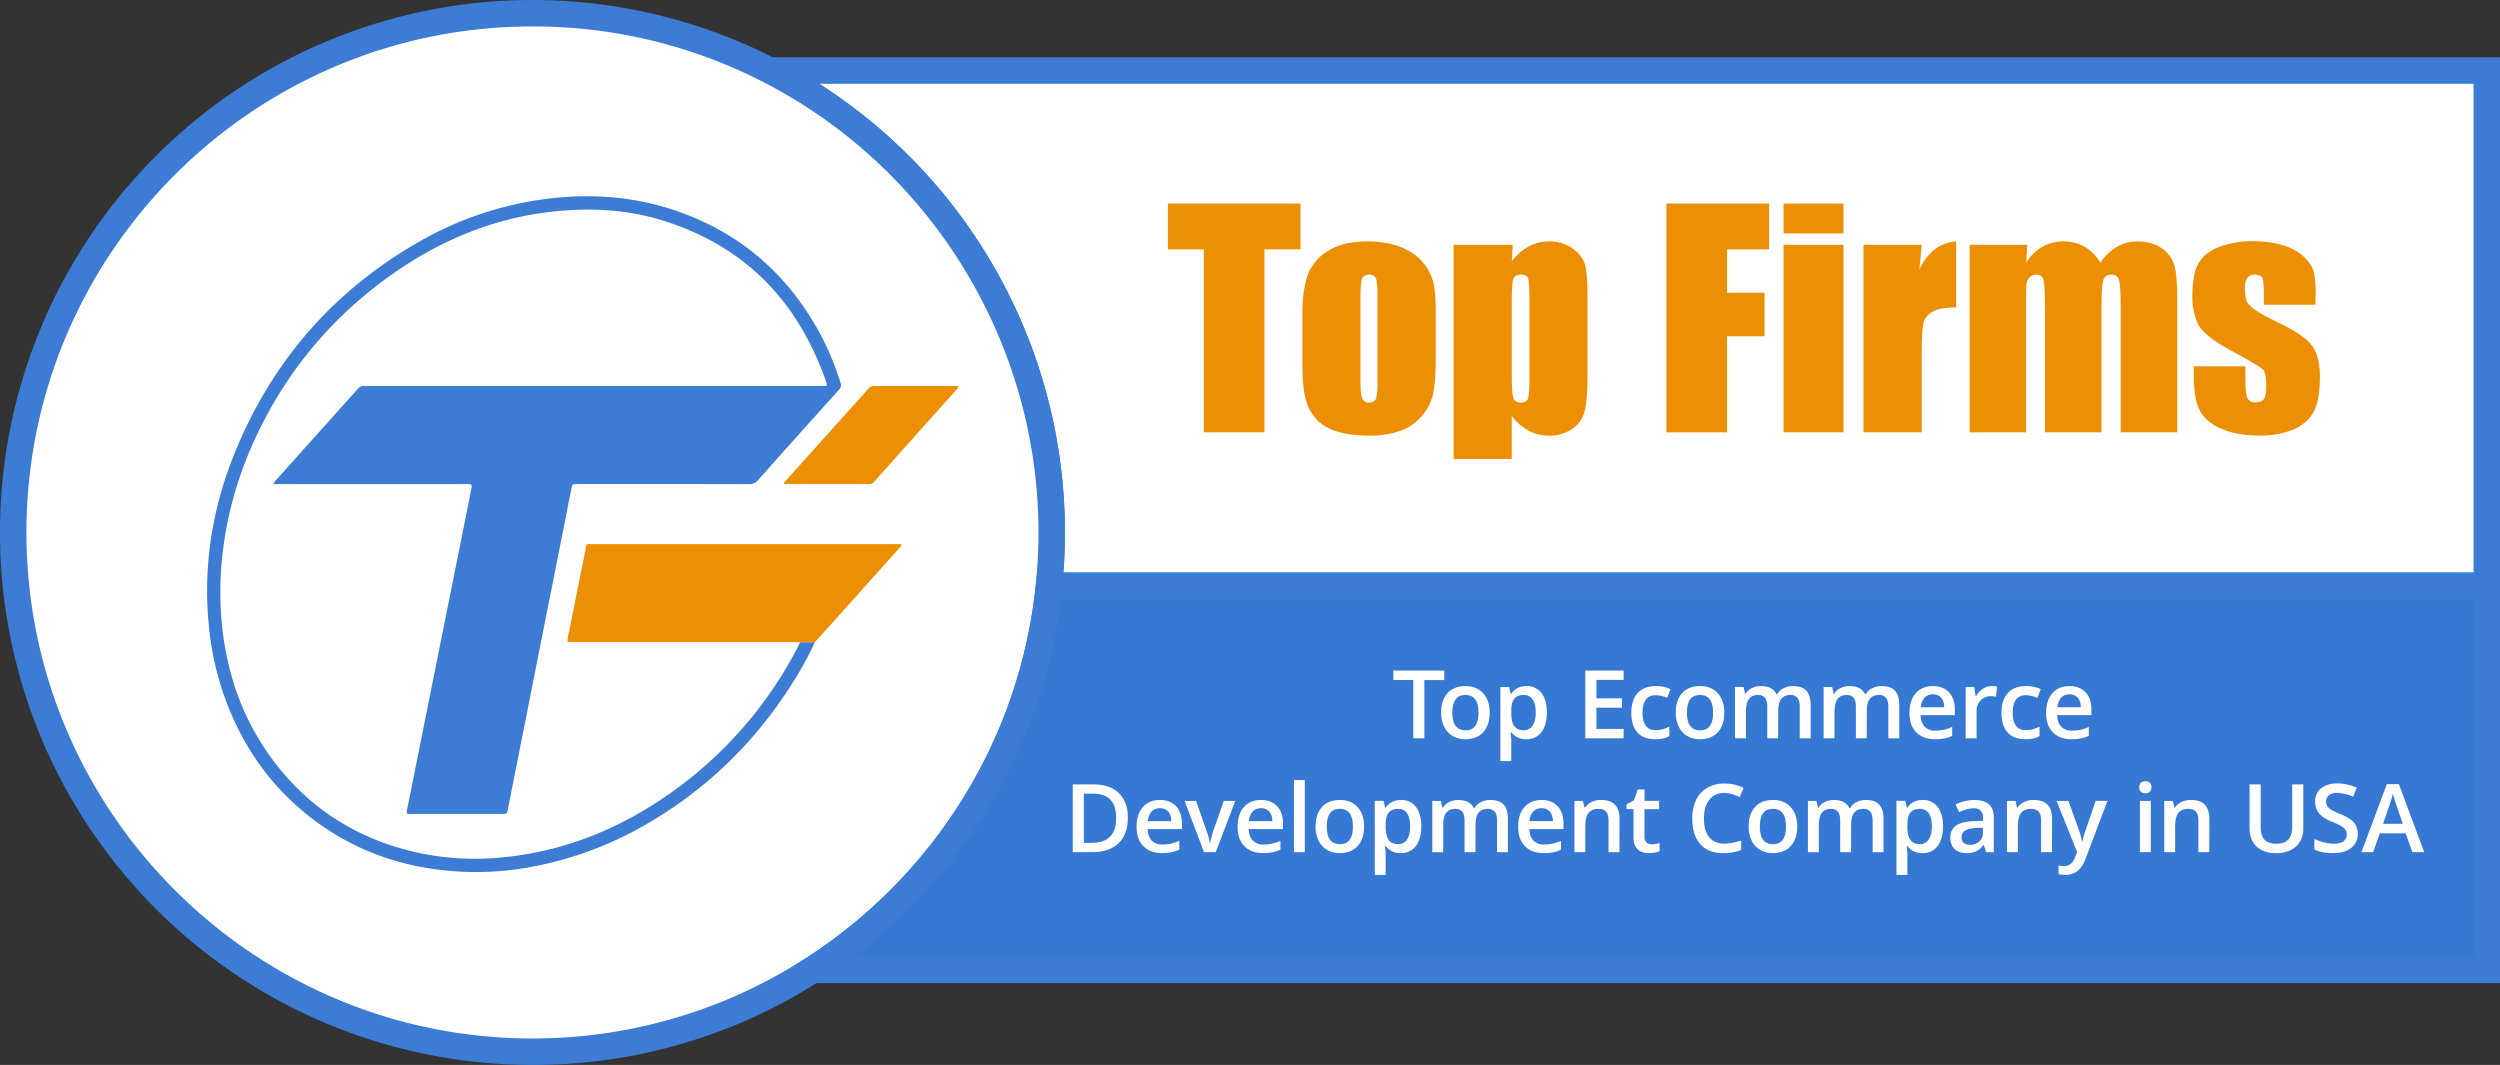 <svg xmlns="http://www.w3.org/2000/svg" viewBox="0 0 1606.86 684.47"><rect x="0" y="0" width="1606.86" height="684.47" fill="#333333" stroke="none"/><defs><style>.cls-1{fill:#fff;}.cls-2{fill:#3c7cd5;}.cls-3{fill:#ed8f04;}.cls-4{fill:#3679d4;}</style></defs><title>top-firms-top-ecommerce-companies</title><g id="Layer_2" data-name="Layer 2"><g id="Layer_1-2" data-name="Layer 1"><path class="cls-1" d="M1598.36,45.35H494.81C602.39,100.75,676,212.89,676,342.23a337.59,337.59,0,0,1-1.74,34.25h924.14Z"/><path class="cls-2" d="M1606.86,385h-942l1-9.36a330.49,330.49,0,0,0,1.7-33.39c0-122.38-67.65-233.25-176.55-289.33L459.73,36.85H1606.86ZM683.5,368h906.36V53.85H526.58A342.09,342.09,0,0,1,684.47,342.23C684.47,350.78,684.14,359.41,683.5,368Z"/><path class="cls-1" d="M8.5,342.23C8.5,157.92,157.92,8.5,342.23,8.5A332.51,332.51,0,0,1,480.52,38.41C595.82,91,676,207.24,676,342.23,676,526.55,526.55,676,342.23,676S8.5,526.55,8.5,342.23Z"/><path class="cls-2" d="M342.23,684.47a342.23,342.23,0,0,1-242-584.23,342.23,342.23,0,1,1,484,484A340,340,0,0,1,342.23,684.47Zm0-667.47C162.9,17,17,162.9,17,342.23S162.9,667.47,342.23,667.47s325.23-145.9,325.23-325.23C667.47,215.12,592.7,98.89,477,46.14A322.63,322.63,0,0,0,342.23,17Z"/><path class="cls-2" d="M523.7,412.78a207.15,207.15,0,0,1-15.36,27.82c-23,36-52.71,65.17-89.4,87.11a231.86,231.86,0,0,1-78.37,29.66,193.44,193.44,0,0,1-47.21,2.71c-35.63-2.36-67.89-13.91-95.89-36.4-24.83-19.95-42.13-45.29-52.93-75.14a190.22,190.22,0,0,1-10.29-46.1c-3.8-38.17,2-75,16.26-110.41,23.72-59,63.19-104.69,118.42-136.41a220,220,0,0,1,78.5-27.27c29.59-4.3,58.78-2.57,87.21,7.16,39.72,13.59,69.72,39,90.49,75.39a178.2,178.2,0,0,1,15.09,35.06,4,4,0,0,1-.93,4.51q-26.18,29.06-52.2,58.26a6.64,6.64,0,0,1-5.52,2.43q-54.36-.11-108.71-.05c-.79,0-1.58,0-2.37,0-2.6.05-2.61.05-3.11,2.49q-1.35,6.63-2.66,13.26-7,35.5-14.08,71-7.59,38.32-15.17,76.65-4.5,22.73-9,45.45c-.63,3.16-.66,3.17-3.88,3.17H264.34a6,6,0,0,1-2.86-.31c-.19-2.18.59-4.31,1-6.45q13.35-66.85,26.78-133.68,6.78-33.84,13.54-67.67c.78-3.89.78-3.9-3.25-3.9H175.72a8.73,8.73,0,0,1,2.11-3q26-29,52-58c1.21-1.35,2.42-2.3,4.33-2a13.59,13.59,0,0,0,2,0H531c.79-1.2.22-2.13-.1-3-17.87-51.11-51.55-86.4-103.66-103-21.11-6.71-42.85-8.47-64.9-6.78-41,3.14-77.83,17.87-111.13,41.54-40.42,28.73-70.42,66-90.13,111.57a237.11,237.11,0,0,0-17.47,63,214.62,214.62,0,0,0-1.76,39.18c1.67,33.71,10.75,65.13,30.1,93.1,23,33.18,54.33,54.23,93.5,63.62A173.92,173.92,0,0,0,323.62,551c40.2-4,76.15-18.94,108.78-42.3a261.33,261.33,0,0,0,80.21-92.52c.58-1.1,1.07-2.24,1.61-3.35Z"/><path class="cls-3" d="M523.7,412.78l-9.48.06c-1.58,0-3.15-.13-4.73-.13l-140.5,0a12.08,12.08,0,0,1-4.23-.29c0-2.78.87-5.46,1.4-8.16q5-25.38,10.15-50.72c.89-4.34-.13-3.81,4.66-3.81H579.52c-.17,1.51-1.25,2.24-2,3.1q-21.78,24.35-43.59,48.67Q528.82,407.14,523.7,412.78Z"/><path class="cls-3" d="M616,248.64a8.66,8.66,0,0,1-2.08,2.76q-25.85,28.88-51.7,57.77a4.91,4.91,0,0,1-4,2c-17.72-.07-35.43,0-53.15-.05-.34,0-.67-.07-1-.1-.36-1.11.59-1.59,1.12-2.18q26.45-29.48,52.92-58.94a4.59,4.59,0,0,1,3.73-1.8c17.49.05,35,0,52.48,0C614.76,248.11,615.36,247.91,616,248.64Z"/><path class="cls-3" d="M835.87,130.83v29.43H812.72V277.87h-39V160.26H750.66V130.83Z"/><path class="cls-3" d="M922.81,199.67v29.52q0,16.26-1.67,23.84A33.2,33.2,0,0,1,914,267.2a32.21,32.21,0,0,1-14,9.72A57.13,57.13,0,0,1,880.3,280q-12.41,0-21-2.68t-13.38-8.08a31.68,31.68,0,0,1-6.81-13.08q-2-7.67-2-23V202.31q0-16.8,3.71-26.25a30.35,30.35,0,0,1,13.34-15.17q9.63-5.72,24.64-5.72,12.59,0,21.63,3.68t13.94,9.58A33.73,33.73,0,0,1,921,180.6Q922.81,186.87,922.81,199.67Zm-37.42-9.08q0-9.26-1-11.67T880,176.51q-3.33,0-4.45,2.41t-1.11,11.67V245q0,8.54,1.11,11.13a4.28,4.28,0,0,0,4.35,2.59q3.33,0,4.4-2.36t1.07-10.17Z"/><path class="cls-3" d="M972.32,157.35,971.68,168a34.52,34.52,0,0,1,11-9.64,27.7,27.7,0,0,1,13.15-3.18,25,25,0,0,1,15.05,4.59q6.34,4.59,7.92,10.58t1.57,20.34v50.77q0,16.44-2,23.39a19.46,19.46,0,0,1-8.15,11.08A26.07,26.07,0,0,1,995.39,280a26.77,26.77,0,0,1-12.87-3.18,34.77,34.77,0,0,1-10.84-9.46V295H934.26V157.35ZM983,192.41q0-11.17-.83-13.53t-4.63-2.36q-3.71,0-4.77,2.72t-1.07,13.17v50q0,10.9,1.11,13.62t4.82,2.72q3.61,0,4.49-2.5t.88-12.12Z"/><path class="cls-3" d="M1071.06,130.83h66v29.43h-27v27.88h24.08v28h-24.08v61.76h-39Z"/><path class="cls-3" d="M1184.91,130.83V150h-38.53V130.83Zm0,26.52V277.87h-38.53V157.35Z"/><path class="cls-3" d="M1235.16,157.35l-1.48,15.85q8.15-17,23.62-18v42.41q-10.28,0-15.1,2.72a11.46,11.46,0,0,0-5.93,7.58q-1.11,4.86-1.11,22.39v47.59h-37.42V157.35Z"/><path class="cls-3" d="M1303,157.35l-.65,11.47a29.89,29.89,0,0,1,10.37-10.23,27.32,27.32,0,0,1,13.71-3.41q15,0,23.62,13.65a33.46,33.46,0,0,1,10.65-10.23,25.9,25.9,0,0,1,13.15-3.41q9.54,0,15.79,4.54a20,20,0,0,1,8,11.13q1.76,6.59,1.76,21.39v85.64h-36.31V199.31q0-15.44-1.07-19.12a4.69,4.69,0,0,0-5-3.68,4.88,4.88,0,0,0-5.14,3.63q-1.16,3.63-1.16,19.16v78.56h-36.31V201.31q0-17.71-.88-21.25t-4.86-3.54a5.65,5.65,0,0,0-4.26,1.86,7.11,7.11,0,0,0-1.95,4.54q-.19,2.68-.18,11.4v83.55h-36.31V157.35Z"/><path class="cls-3" d="M1488.26,195.86H1455.1v-6.54q0-8.35-1-10.58t-4.86-2.23a5.59,5.59,0,0,0-4.72,2q-1.58,2-1.58,6.13a30.41,30.41,0,0,0,.79,8.13q.79,2.59,4.72,5.68t16.16,9q16.3,7.81,21.4,14.71t5.09,20.07q0,14.71-3.89,22.21t-13,11.53q-9.12,4-22,4-14.26,0-24.41-4.36t-13.94-11.81q-3.8-7.45-3.8-22.52v-5.81h33.16v7.63q0,9.72,1.25,12.62t5,2.91q4,0,5.56-2t1.58-8.22q0-8.63-2-10.81t-21.77-12.9q-16.49-9.08-20.1-16.48a39.68,39.68,0,0,1-3.61-17.57q0-14.44,3.89-21.3t13.2-10.58a58,58,0,0,1,21.63-3.72q12.23,0,20.79,3t13.15,8q4.58,5,5.56,9.26a66,66,0,0,1,1,13.35Z"/><path class="cls-4" d="M674.22,376.48c-10.57,103.7-68.61,193.35-152.05,246.87H1598.36V376.48Z"/><path class="cls-2" d="M1606.86,631.85H493.17l24.41-15.65c84.08-53.93,138.1-141.62,148.18-240.58l.78-7.64h940.32Zm-1057.74-17H1589.86V385h-908a337.71,337.71,0,0,1-49.08,138.25A346.14,346.14,0,0,1,549.12,614.85Z"/><path class="cls-1" d="M915.49,474.52h-7.12V437.08H895.57V431H928.3v6.11H915.49Z"/><path class="cls-1" d="M957.49,458q0,8.07-4.14,12.6t-11.53,4.53a15.8,15.8,0,0,1-8.16-2.08,13.77,13.77,0,0,1-5.45-6,20.41,20.41,0,0,1-1.91-9.05q0-8,4.11-12.51T942,441q7.15,0,11.32,4.6T957.49,458Zm-24,0q0,11.41,8.43,11.41T950.29,458q0-11.29-8.4-11.29-4.41,0-6.39,2.92T933.52,458Z"/><path class="cls-1" d="M981.06,475.12a11.53,11.53,0,0,1-9.71-4.5h-.42q.42,4.17.42,5.06v13.49h-7v-47.6H970q.24.92,1,4.41h.36q3.28-5,9.83-5a11.43,11.43,0,0,1,9.61,4.47q3.44,4.47,3.44,12.54t-3.5,12.6A11.54,11.54,0,0,1,981.06,475.12Zm-1.7-28.42q-4.17,0-6.09,2.44t-1.92,7.8v1q0,6,1.91,8.71t6.22,2.7a6.32,6.32,0,0,0,5.6-3q2-3,2-8.49t-2-8.38A6.51,6.51,0,0,0,979.36,446.71Z"/><path class="cls-1" d="M1043.58,474.52h-24.63V431h24.63v6h-17.51v11.85h16.41v6h-16.41v13.67h17.51Z"/><path class="cls-1" d="M1063.77,475.12q-7.48,0-11.36-4.36t-3.89-12.53q0-8.31,4.07-12.78t11.75-4.47a22,22,0,0,1,9.38,1.94l-2.12,5.63a21.2,21.2,0,0,0-7.33-1.73q-8.55,0-8.55,11.35,0,5.54,2.13,8.33a7.37,7.37,0,0,0,6.24,2.79,17.9,17.9,0,0,0,8.85-2.32v6.11a13.78,13.78,0,0,1-4,1.58A24.06,24.06,0,0,1,1063.77,475.12Z"/><path class="cls-1" d="M1108.28,458q0,8.07-4.14,12.6t-11.53,4.53a15.8,15.8,0,0,1-8.16-2.08,13.76,13.76,0,0,1-5.45-6,20.38,20.38,0,0,1-1.91-9.05q0-8,4.11-12.51t11.59-4.5q7.15,0,11.32,4.6T1108.28,458Zm-24,0q0,11.41,8.43,11.41t8.34-11.41q0-11.29-8.4-11.29-4.41,0-6.39,2.92T1084.3,458Z"/><path class="cls-1" d="M1142.9,474.52h-7V454.21q0-3.78-1.43-5.64a5.27,5.27,0,0,0-4.47-1.86q-4.05,0-5.94,2.64t-1.89,8.77v16.41h-7V441.58h5.48l1,4.32h.36a9.14,9.14,0,0,1,4-3.63,12.83,12.83,0,0,1,5.73-1.28q7.59,0,10.07,5.18h.48a10.05,10.05,0,0,1,4.11-3.81,13.05,13.05,0,0,1,6.08-1.37q5.9,0,8.59,3t2.7,9.08v21.48h-7V454.21q0-3.78-1.45-5.64a5.32,5.32,0,0,0-4.48-1.86q-4.08,0-6,2.55t-1.89,7.82Z"/><path class="cls-1" d="M1199.85,474.52h-7V454.21q0-3.78-1.43-5.64a5.27,5.27,0,0,0-4.47-1.86q-4.05,0-5.94,2.64t-1.89,8.77v16.41h-7V441.58h5.48l1,4.32h.36a9.14,9.14,0,0,1,4-3.63,12.83,12.83,0,0,1,5.73-1.28q7.59,0,10.07,5.18h.48a10.05,10.05,0,0,1,4.11-3.81,13.05,13.05,0,0,1,6.08-1.37q5.9,0,8.59,3t2.7,9.08v21.48h-7V454.21q0-3.78-1.45-5.64a5.32,5.32,0,0,0-4.48-1.86q-4.08,0-6,2.55t-1.89,7.82Z"/><path class="cls-1" d="M1243.64,475.12q-7.68,0-12-4.48t-4.33-12.35q0-8.07,4-12.69t11.05-4.62q6.52,0,10.31,4t3.78,10.9v3.78h-22q.15,4.8,2.59,7.37a9,9,0,0,0,6.88,2.58,25.41,25.41,0,0,0,5.44-.55,28.57,28.57,0,0,0,5.41-1.83v5.69a21.46,21.46,0,0,1-5.18,1.73A31.73,31.73,0,0,1,1243.64,475.12Zm-1.28-28.83a7,7,0,0,0-5.35,2.11,10.08,10.08,0,0,0-2.4,6.17h15q-.06-4.08-2-6.18A6.72,6.72,0,0,0,1242.35,446.29Z"/><path class="cls-1" d="M1280.14,441a16.86,16.86,0,0,1,3.48.3l-.68,6.52a13.24,13.24,0,0,0-3.1-.36,9,9,0,0,0-6.81,2.74,9.9,9.9,0,0,0-2.61,7.12v17.22h-7V441.58h5.48l.92,5.81h.36a13,13,0,0,1,4.27-4.68A10.16,10.16,0,0,1,1280.14,441Z"/><path class="cls-1" d="M1301.71,475.12q-7.48,0-11.36-4.36t-3.89-12.53q0-8.31,4.06-12.78t11.75-4.47a22,22,0,0,1,9.38,1.94l-2.12,5.63a21.2,21.2,0,0,0-7.33-1.73q-8.55,0-8.55,11.35,0,5.54,2.13,8.33a7.37,7.37,0,0,0,6.24,2.79,17.91,17.91,0,0,0,8.85-2.32v6.11a13.83,13.83,0,0,1-4,1.58A24.06,24.06,0,0,1,1301.71,475.12Z"/><path class="cls-1" d="M1331.45,475.12q-7.68,0-12-4.48t-4.33-12.35q0-8.07,4-12.69t11.05-4.62q6.52,0,10.3,4t3.78,10.9v3.78h-22q.15,4.8,2.59,7.37a9,9,0,0,0,6.88,2.58,25.4,25.4,0,0,0,5.44-.55,28.57,28.57,0,0,0,5.41-1.83v5.69a21.45,21.45,0,0,1-5.18,1.73A31.76,31.76,0,0,1,1331.45,475.12Zm-1.28-28.83a7,7,0,0,0-5.35,2.11,10.08,10.08,0,0,0-2.4,6.17h15q-.06-4.08-2-6.18A6.73,6.73,0,0,0,1330.17,446.29Z"/><path class="cls-1" d="M724.92,525.53q0,10.78-6,16.49t-17.24,5.7H689.5V504.18H703q10.4,0,16.17,5.6T724.92,525.53Zm-7.51.24q0-15.64-14.62-15.64h-6.17v31.6h5.06Q717.41,541.74,717.41,525.77Z"/><path class="cls-1" d="M746.86,548.32q-7.68,0-12-4.48t-4.33-12.35q0-8.07,4-12.69t11.05-4.62q6.52,0,10.3,4t3.78,10.9v3.78h-22q.15,4.8,2.59,7.37a9,9,0,0,0,6.88,2.58,25.4,25.4,0,0,0,5.44-.55A28.57,28.57,0,0,0,758,540.4v5.69a21.45,21.45,0,0,1-5.18,1.73A31.76,31.76,0,0,1,746.86,548.32Zm-1.28-28.83a7,7,0,0,0-5.35,2.11,10.08,10.08,0,0,0-2.4,6.17h15q-.06-4.08-2-6.18A6.73,6.73,0,0,0,745.58,519.49Z"/><path class="cls-1" d="M773.89,547.72l-12.51-32.94h7.39l6.7,19.15a37.93,37.93,0,0,1,2.09,7.8h.24a52.29,52.29,0,0,1,2.08-7.8l6.7-19.15H794l-12.57,32.94Z"/><path class="cls-1" d="M811.81,548.32q-7.68,0-12-4.48t-4.33-12.35q0-8.07,4-12.69t11.05-4.62q6.52,0,10.31,4t3.78,10.9v3.78h-22q.15,4.8,2.59,7.37a9,9,0,0,0,6.88,2.58,25.41,25.41,0,0,0,5.44-.55A28.57,28.57,0,0,0,823,540.4v5.69a21.46,21.46,0,0,1-5.18,1.73A31.73,31.73,0,0,1,811.81,548.32Zm-1.28-28.83a7,7,0,0,0-5.35,2.11,10.08,10.08,0,0,0-2.4,6.17h15q-.06-4.08-2-6.18A6.72,6.72,0,0,0,810.53,519.49Z"/><path class="cls-1" d="M838.66,547.72h-7V501.38h7Z"/><path class="cls-1" d="M876.77,531.19q0,8.07-4.14,12.6t-11.53,4.53a15.8,15.8,0,0,1-8.16-2.08,13.76,13.76,0,0,1-5.45-6,20.38,20.38,0,0,1-1.91-9.05q0-8,4.11-12.51t11.59-4.5q7.15,0,11.32,4.6T876.77,531.19Zm-24,0q0,11.41,8.43,11.41t8.34-11.41q0-11.29-8.4-11.29-4.41,0-6.39,2.92T852.79,531.19Z"/><path class="cls-1" d="M900.34,548.32a11.53,11.53,0,0,1-9.71-4.5h-.42q.42,4.17.42,5.06v13.49h-7v-47.6h5.66q.24.92,1,4.41h.36q3.28-5,9.83-5a11.44,11.44,0,0,1,9.61,4.47q3.44,4.47,3.44,12.54t-3.5,12.6A11.54,11.54,0,0,1,900.34,548.32Zm-1.7-28.42q-4.17,0-6.09,2.44t-1.92,7.8v1q0,6,1.91,8.71t6.22,2.7a6.32,6.32,0,0,0,5.6-3q2-3,2-8.49t-2-8.38A6.51,6.51,0,0,0,898.64,519.91Z"/><path class="cls-1" d="M948.34,547.72h-7V527.41q0-3.78-1.43-5.64a5.28,5.28,0,0,0-4.47-1.86q-4,0-5.94,2.64t-1.89,8.77v16.41h-7V514.78h5.48l1,4.32h.36a9.13,9.13,0,0,1,4-3.63,12.82,12.82,0,0,1,5.73-1.28q7.59,0,10.07,5.18h.48a10,10,0,0,1,4.11-3.81,13,13,0,0,1,6.08-1.37q5.9,0,8.59,3t2.7,9.08v21.48h-7V527.41q0-3.78-1.45-5.64a5.32,5.32,0,0,0-4.48-1.86q-4.08,0-6,2.55t-1.89,7.82Z"/><path class="cls-1" d="M992.12,548.32q-7.68,0-12-4.48t-4.33-12.35q0-8.07,4-12.69t11.05-4.62q6.52,0,10.3,4t3.78,10.9v3.78H983q.15,4.8,2.59,7.37a9,9,0,0,0,6.88,2.58,25.4,25.4,0,0,0,5.44-.55,28.57,28.57,0,0,0,5.41-1.83v5.69a21.45,21.45,0,0,1-5.18,1.73A31.76,31.76,0,0,1,992.12,548.32Zm-1.28-28.83a7,7,0,0,0-5.35,2.11,10.08,10.08,0,0,0-2.4,6.17h15q-.06-4.08-2-6.18A6.73,6.73,0,0,0,990.84,519.49Z"/><path class="cls-1" d="M1040.89,547.72h-7V527.47q0-3.81-1.53-5.69t-4.87-1.88q-4.44,0-6.49,2.62t-2.05,8.79v16.41h-7V514.78h5.48l1,4.32h.36a9.77,9.77,0,0,1,4.23-3.63,14.17,14.17,0,0,1,6.08-1.28q11.85,0,11.85,12.06Z"/><path class="cls-1" d="M1061.55,542.66a17,17,0,0,0,5.12-.8v5.27a14.15,14.15,0,0,1-3,.85,20.6,20.6,0,0,1-3.8.34q-9.95,0-9.95-10.48V520.08h-4.5V517l4.82-2.56,2.38-7H1057v7.33h9.38v5.3H1057v17.63a5,5,0,0,0,1.27,3.74A4.62,4.62,0,0,0,1061.55,542.66Z"/><path class="cls-1" d="M1108.37,509.66a11.73,11.73,0,0,0-9.65,4.35q-3.52,4.35-3.52,12,0,8,3.38,12.12t9.79,4.11a25.73,25.73,0,0,0,5.36-.55q2.59-.55,5.39-1.42v6.11a32.67,32.67,0,0,1-11.62,1.94q-9.56,0-14.69-5.79T1087.7,526a26.78,26.78,0,0,1,2.49-11.88,17.74,17.74,0,0,1,7.19-7.8,21.76,21.76,0,0,1,11-2.71,27.43,27.43,0,0,1,12.33,2.8l-2.56,5.93a38.13,38.13,0,0,0-4.66-1.83A16.79,16.79,0,0,0,1108.37,509.66Z"/><path class="cls-1" d="M1155.14,531.19q0,8.07-4.14,12.6t-11.53,4.53a15.8,15.8,0,0,1-8.16-2.08,13.76,13.76,0,0,1-5.45-6,20.38,20.38,0,0,1-1.91-9.05q0-8,4.11-12.51t11.59-4.5q7.15,0,11.32,4.6T1155.14,531.19Zm-24,0q0,11.41,8.43,11.41t8.34-11.41q0-11.29-8.4-11.29-4.41,0-6.39,2.92T1131.16,531.19Z"/><path class="cls-1" d="M1189.76,547.72h-7V527.41q0-3.78-1.43-5.64a5.27,5.27,0,0,0-4.47-1.86q-4.05,0-5.94,2.64t-1.89,8.77v16.41h-7V514.78h5.48l1,4.32h.36a9.14,9.14,0,0,1,4-3.63,12.83,12.83,0,0,1,5.73-1.28q7.59,0,10.07,5.18h.48a10.05,10.05,0,0,1,4.11-3.81,13.05,13.05,0,0,1,6.08-1.37q5.9,0,8.59,3t2.7,9.08v21.48h-7V527.41q0-3.78-1.45-5.64a5.32,5.32,0,0,0-4.48-1.86q-4.08,0-6,2.55t-1.89,7.82Z"/><path class="cls-1" d="M1235.67,548.32a11.53,11.53,0,0,1-9.71-4.5h-.42q.42,4.17.42,5.06v13.49h-7v-47.6h5.66q.24.92,1,4.41h.36q3.28-5,9.83-5a11.44,11.44,0,0,1,9.61,4.47q3.44,4.47,3.44,12.54t-3.5,12.6A11.54,11.54,0,0,1,1235.67,548.32Zm-1.7-28.42q-4.17,0-6.09,2.44t-1.92,7.8v1q0,6,1.91,8.71t6.22,2.7a6.32,6.32,0,0,0,5.6-3q2-3,2-8.49t-2-8.38A6.51,6.51,0,0,0,1234,519.91Z"/><path class="cls-1" d="M1276.51,547.72l-1.4-4.59h-.24a13.5,13.5,0,0,1-4.79,4.1,15.17,15.17,0,0,1-6.2,1.09q-4.85,0-7.58-2.62t-2.73-7.42a8.71,8.71,0,0,1,3.78-7.68q3.78-2.59,11.53-2.83l5.69-.18v-1.76a6.66,6.66,0,0,0-1.47-4.72,6,6,0,0,0-4.57-1.56,15.82,15.82,0,0,0-4.86.74,36.78,36.78,0,0,0-4.47,1.76l-2.26-5a24.33,24.33,0,0,1,5.87-2.13,27,27,0,0,1,6-.73q6.28,0,9.49,2.74t3.2,8.61v22.19ZM1266.08,543a8.67,8.67,0,0,0,6.12-2.13,7.72,7.72,0,0,0,2.31-6V532l-4.23.18q-4.95.18-7.19,1.65a5,5,0,0,0-2.25,4.51,4.41,4.41,0,0,0,1.31,3.41A5.64,5.64,0,0,0,1266.08,543Z"/><path class="cls-1" d="M1318.9,547.72h-7V527.47q0-3.81-1.53-5.69t-4.87-1.88q-4.44,0-6.49,2.62t-2.05,8.79v16.41h-7V514.78h5.48l1,4.32h.36a9.77,9.77,0,0,1,4.23-3.63,14.17,14.17,0,0,1,6.08-1.28q11.85,0,11.85,12.06Z"/><path class="cls-1" d="M1321.85,514.78h7.63l6.7,18.67a35.29,35.29,0,0,1,2,7.51h.24a31.51,31.51,0,0,1,1-4q.71-2.34,7.56-22.21h7.57l-14.09,37.32q-3.84,10.28-12.81,10.28a20.13,20.13,0,0,1-4.53-.51v-5.54a16.4,16.4,0,0,0,3.6.36q5.07,0,7.12-5.87l1.22-3.1Z"/><path class="cls-1" d="M1375,506.05a3.88,3.88,0,0,1,1-2.89,4,4,0,0,1,2.94-1,3.92,3.92,0,0,1,2.87,1,3.87,3.87,0,0,1,1,2.89,3.8,3.8,0,0,1-1,2.82,3.89,3.89,0,0,1-2.87,1,4,4,0,0,1-2.94-1A3.81,3.81,0,0,1,1375,506.05Zm7.42,41.67h-7V514.78h7Z"/><path class="cls-1" d="M1420,547.72h-7V527.47q0-3.81-1.53-5.69t-4.87-1.88q-4.44,0-6.49,2.62t-2.05,8.79v16.41h-7V514.78h5.48l1,4.32h.36a9.74,9.74,0,0,1,4.23-3.63,14.17,14.17,0,0,1,6.08-1.28q11.85,0,11.85,12.06Z"/><path class="cls-1" d="M1480.43,504.18v28.18a16.73,16.73,0,0,1-2.07,8.44,13.8,13.8,0,0,1-6,5.57,20.8,20.8,0,0,1-9.37,2q-8.1,0-12.6-4.29t-4.5-11.79V504.18h7.15v27.55q0,5.39,2.5,8t7.68,2.56q10.07,0,10.07-10.57V504.18Z"/><path class="cls-1" d="M1515.43,535.9a11,11,0,0,1-4.2,9.11q-4.2,3.31-11.59,3.31T1487.55,546v-6.73a32.86,32.86,0,0,0,6.33,2.2,26.85,26.85,0,0,0,6.24.8q4.23,0,6.24-1.61a5.25,5.25,0,0,0,2-4.32,5.41,5.41,0,0,0-1.85-4.14q-1.85-1.7-7.62-4-6-2.41-8.4-5.51a11.66,11.66,0,0,1-2.44-7.45,10.43,10.43,0,0,1,3.87-8.58q3.87-3.13,10.39-3.13a30.56,30.56,0,0,1,12.45,2.74l-2.26,5.81a27.22,27.22,0,0,0-10.37-2.44,8,8,0,0,0-5.24,1.5,4.94,4.94,0,0,0-1.79,4,5.6,5.6,0,0,0,.71,2.9,7.3,7.3,0,0,0,2.35,2.28,39.84,39.84,0,0,0,5.9,2.83,32.32,32.32,0,0,1,7,3.72,10.94,10.94,0,0,1,3.28,3.9A11.73,11.73,0,0,1,1515.43,535.9Z"/><path class="cls-1" d="M1550.59,547.72l-4.35-12.09h-16.65l-4.26,12.09h-7.51L1534.12,504h7.74l16.29,43.72Zm-6.22-18.23-4.08-11.85q-.45-1.19-1.24-3.75t-1.09-3.75a66.42,66.42,0,0,1-2.35,8l-3.93,11.35Z"/></g></g></svg>